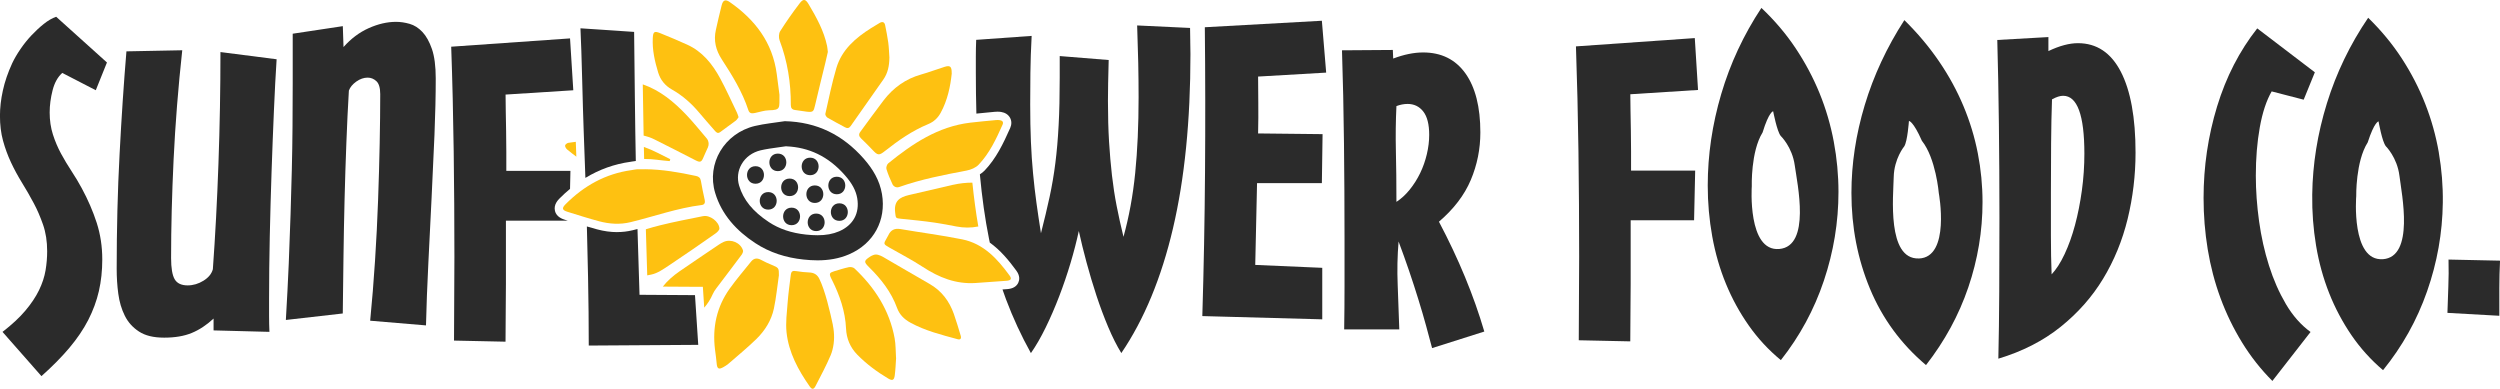 <!--?xml version="1.0" encoding="UTF-8"?-->
<svg viewBox="0 0 638.68 99.33" version="1.1" xmlns="http://www.w3.org/2000/svg">
  <defs>
    <style>
      .cls-1 {
        fill: #2b2b2b;
      }

      .cls-2 {
        fill: #fec111;
      }
    </style>
  </defs>
  <!-- Generator: Adobe Illustrator 28.7.1, SVG Export Plug-In . SVG Version: 1.2.0 Build 142)  -->
  <g>
    <g id="Layer_1">
      <g>
        <g>
          <path d="M416.59,56.29v16.24c0,2.3-.02,4.62-.05,6.95-.03,2.33-.05,4.91-.05,7.73l-13.16-.28c0-3.44.01-6.93.05-10.49.03-3.56.05-7.18.05-10.86,0-8.89-.06-17.88-.18-26.96-.12-9.08-.34-18-.64-26.77l30.36-2.12.83,13.25-17.3,1.1c0,1.23.01,2.65.05,4.28.03,1.63.06,3.31.09,5.06.03,1.75.05,3.5.05,5.24v4.92h16.38l-.28,12.7h-16.19Z" class="cls-1"></path>
          <path d="M523.31,9.46v3.59c2.82-1.35,5.34-2.02,7.54-2.02,4.78,0,8.43,2.42,10.95,7.27,2.51,4.85,3.77,11.75,3.77,20.7,0,5.77-.68,11.41-2.02,16.93-1.35,5.52-3.44,10.61-6.26,15.27-2.82,4.66-6.46,8.77-10.9,12.33-4.45,3.56-9.74,6.26-15.87,8.1.12-5.28.2-10.96.23-17.07.03-6.1.05-12.37.05-18.81,0-8.16-.05-16.16-.14-24.01-.09-7.85-.23-15.03-.41-21.53l13.06-.74ZM524.23,25.38c-.12,3.37-.2,7.13-.23,11.27-.03,4.14-.05,8.36-.05,12.65v10.9c0,3.53.06,6.82.18,9.89,1.16-1.23,2.27-2.94,3.31-5.15,1.04-2.21,1.93-4.69,2.67-7.45.74-2.76,1.32-5.7,1.75-8.83.43-3.13.64-6.26.64-9.38,0-9.87-1.81-14.81-5.43-14.81-.8,0-1.75.31-2.85.92Z" class="cls-1"></path>
          <path d="M588.54,25.47l-8.19-2.12c-1.35,2.33-2.36,5.4-3.04,9.2-.68,3.8-1.01,7.91-1.01,12.33,0,3.8.28,7.68.83,11.64.55,3.96,1.39,7.73,2.53,11.32,1.13,3.59,2.58,6.87,4.32,9.84,1.75,2.97,3.85,5.35,6.3,7.13l-9.75,12.51c-2.94-2.94-5.52-6.21-7.73-9.8-2.21-3.59-4.05-7.38-5.52-11.36-1.47-3.99-2.56-8.14-3.27-12.47-.71-4.32-1.06-8.69-1.06-13.11,0-8.03,1.15-15.82,3.45-23.37,2.3-7.54,5.72-14.2,10.26-19.96l14.72,11.22-2.85,6.99Z" class="cls-1"></path>
          <path d="M625.25,79.93c.06-2.21.14-4.43.23-6.67.09-2.24.11-4.55.05-6.95l13.16.28c-.12,2.33-.18,4.68-.18,7.04v7.04l-13.25-.74Z" class="cls-1"></path>
          <path d="M505.28,39.18c-.8-4.11-2.02-8.14-3.68-12.1-1.66-3.96-3.74-7.77-6.26-11.45-2.52-3.68-5.46-7.18-8.83-10.49-4.48,6.93-7.85,14.17-10.12,21.71-2.27,7.54-3.4,15.03-3.4,22.45,0,8.71,1.58,16.87,4.74,24.47,3.16,7.6,7.93,14.11,14.31,19.5,4.78-6.13,8.39-12.76,10.81-19.87,2.42-7.11,3.63-14.38,3.63-21.8,0-4.17-.4-8.31-1.2-12.42ZM490.19,66.03c-8.17.25-6.5-16.02-6.4-20.76.09-4.74,2.69-7.88,2.69-7.88.83-1.25,1.2-6.49,1.2-6.49,0,0,1.06-.04,3.31,5.07,3.58,4.49,4.32,13.37,4.32,13.37,0,0,3.05,16.45-5.12,16.7Z" class="cls-1"></path>
          <path d="M468.48,36.19c-.8-4.26-2.01-8.39-3.63-12.37-1.63-3.99-3.67-7.82-6.12-11.5-2.45-3.68-5.37-7.11-8.74-10.3-4.54,6.87-7.96,14.2-10.26,21.99-2.3,7.79-3.45,15.58-3.45,23.37,0,4.42.38,8.76,1.15,13.02.77,4.26,1.93,8.3,3.5,12.1,1.56,3.8,3.51,7.36,5.84,10.67,2.33,3.31,5.06,6.26,8.19,8.83,4.84-6.13,8.51-12.9,10.99-20.29,2.48-7.39,3.73-14.95,3.73-22.68,0-4.29-.4-8.57-1.2-12.83ZM454.54,63.61c-8.15.69-7.01-16-7.01-16,0,0-.28-8.9,2.76-13.77,1.64-5.34,2.7-5.42,2.7-5.42,0,0,.98,5.17,1.94,6.31,0,0,2.94,2.82,3.58,7.52.64,4.7,4.18,20.67-3.97,21.36Z" class="cls-1"></path>
          <path d="M623.05,38.96c-.74-4.27-1.9-8.41-3.47-12.42-1.57-4.01-3.56-7.87-5.97-11.58-2.41-3.71-5.28-7.18-8.61-10.42-4.63,6.81-8.14,14.1-10.54,21.85-2.4,7.76-3.65,15.53-3.75,23.32-.06,4.42.27,8.76.98,13.03.71,4.27,1.83,8.32,3.34,12.14,1.51,3.82,3.42,7.4,5.7,10.75,2.29,3.34,4.98,6.32,8.07,8.94,4.92-6.07,8.68-12.79,11.25-20.14,2.58-7.36,3.92-14.9,4.02-22.63.06-4.29-.29-8.57-1.03-12.85ZM608.76,66.21c-8.16.59-6.81-16.08-6.81-16.08,0,0-.17-8.9,2.93-13.74,1.71-5.32,2.77-5.38,2.77-5.38,0,0,.91,5.18,1.86,6.34,0,0,2.9,2.86,3.48,7.56.58,4.71,3.91,20.72-4.24,21.31Z" class="cls-1"></path>
        </g>
        <g>
          <path d="M27.32,15.97l-2.85,7.08-8.56-4.42c-1.17,1.04-1.99,2.53-2.48,4.46-.49,1.93-.74,3.82-.74,5.66,0,2.02.28,3.9.83,5.61.55,1.72,1.24,3.34,2.07,4.88.83,1.53,1.72,3.02,2.67,4.46.95,1.44,1.82,2.9,2.62,4.37,1.59,2.94,2.87,5.89,3.82,8.83.95,2.94,1.43,6.07,1.43,9.38,0,2.88-.29,5.58-.87,8.1-.58,2.52-1.49,4.97-2.71,7.36-1.23,2.39-2.84,4.77-4.83,7.13-1.99,2.36-4.37,4.77-7.13,7.22L.64,84.79c2.39-1.84,4.34-3.65,5.84-5.43,1.5-1.78,2.67-3.53,3.5-5.24.83-1.72,1.38-3.4,1.66-5.06.28-1.66.41-3.28.41-4.88,0-2.51-.35-4.78-1.06-6.81-.71-2.02-1.49-3.83-2.35-5.43-.98-1.84-1.99-3.6-3.04-5.29-1.04-1.69-1.98-3.42-2.81-5.2-.83-1.78-1.5-3.62-2.02-5.52-.52-1.9-.78-4.02-.78-6.35,0-2.02.24-4.17.74-6.44.49-2.27,1.29-4.6,2.39-6.99.55-1.16,1.26-2.38,2.12-3.63.86-1.26,1.79-2.42,2.81-3.5,1.01-1.07,2.05-2.04,3.13-2.9,1.07-.86,2.13-1.47,3.17-1.84l12.97,11.68Z" class="cls-1"></path>
          <path d="M54.56,84.42v-3.04c-1.78,1.66-3.63,2.88-5.57,3.68-1.93.8-4.28,1.2-7.04,1.2s-4.85-.52-6.44-1.56c-1.6-1.04-2.81-2.39-3.63-4.05-.83-1.66-1.38-3.53-1.66-5.61-.28-2.08-.41-4.2-.41-6.35,0-10.12.24-19.89.74-29.3.49-9.41,1.07-18.17,1.75-26.27l14.26-.28c-1.04,9.57-1.78,18.88-2.21,27.92-.43,9.05-.64,17.43-.64,25.16,0,2.58.31,4.39.92,5.43.61,1.04,1.72,1.56,3.31,1.56,1.41,0,2.76-.4,4.05-1.2,1.29-.8,2.08-1.78,2.39-2.94.61-8.4,1.09-17.4,1.43-27,.34-9.6.51-19.09.51-28.47l14.35,1.84c-.25,3.8-.48,8.17-.69,13.11-.22,4.94-.41,10.12-.6,15.55-.18,5.43-.34,10.95-.46,16.56-.12,5.61-.18,10.96-.18,16.05v4.23c0,1.41.03,2.79.09,4.14l-14.26-.37Z" class="cls-1"></path>
          <path d="M87.58,6.68l.18,5.34c1.9-2.15,4.05-3.76,6.44-4.83,2.39-1.07,4.72-1.61,6.99-1.61,1.1,0,2.25.17,3.45.51,1.2.34,2.28,1.03,3.27,2.07.98,1.04,1.79,2.5,2.44,4.37.64,1.87.97,4.37.97,7.5,0,4.36-.11,9.14-.32,14.35-.22,5.21-.46,10.61-.74,16.19-.28,5.58-.55,11.16-.83,16.74-.28,5.58-.48,10.86-.6,15.82l-14.26-1.2c.49-4.97.9-10.07,1.24-15.32.34-5.24.6-10.4.78-15.46.18-5.06.32-9.89.41-14.49.09-4.6.14-8.8.14-12.6,0-1.59-.32-2.7-.97-3.31-.64-.61-1.4-.92-2.25-.92-.98,0-1.95.34-2.9,1.01-.95.68-1.58,1.44-1.89,2.3-.25,4.17-.46,8.62-.64,13.34-.18,4.72-.34,9.54-.46,14.44-.12,4.91-.22,9.84-.28,14.81-.06,4.97-.12,9.75-.18,14.35l-14.54,1.66c.31-5.21.55-10.03.74-14.44.18-4.42.34-8.59.46-12.51.12-3.92.23-7.71.32-11.36.09-3.65.15-7.31.18-10.99.03-3.68.05-7.45.05-11.32v-12.51l12.79-1.93Z" class="cls-1"></path>
          <g>
            <path d="M320.69,67.68l17.11.74v13.16l-30.64-.83c.37-12.27.6-24.5.69-36.71.09-12.2.08-24.56-.05-37.08l29.9-1.66,1.1,13.25-17.39,1.01c0,2.27.01,4.55.05,6.85.03,2.3.01,4.86-.05,7.68l16.47.18-.18,12.51h-16.56l-.46,20.88Z" class="cls-1"></path>
            <path d="M355.83,12.75l.09,2.21c2.76-1.04,5.3-1.56,7.64-1.56,4.66,0,8.26,1.78,10.81,5.34,2.54,3.56,3.82,8.59,3.82,15.09,0,4.23-.81,8.28-2.44,12.14-1.63,3.86-4.34,7.42-8.14,10.67,5.03,9.51,8.89,18.86,11.59,28.06l-13.34,4.23c-.43-1.66-.94-3.54-1.52-5.66-.58-2.12-1.24-4.37-1.98-6.76s-1.53-4.84-2.39-7.36c-.86-2.51-1.75-5-2.67-7.45-.31,3.68-.38,7.36-.23,11.04.15,3.68.29,7.48.41,11.41h-14.08c.06-3.68.09-7.44.09-11.27v-11.73c0-8.22-.05-16.42-.14-24.61-.09-8.19-.26-16.08-.51-23.69l12.97-.09ZM356.75,27.1c-.18,3.74-.23,7.56-.14,11.45.09,3.9.14,8.23.14,13.02,1.23-.8,2.36-1.84,3.4-3.13,1.04-1.29,1.93-2.7,2.67-4.23.74-1.53,1.3-3.14,1.7-4.83.4-1.69.6-3.33.6-4.92,0-2.7-.51-4.69-1.52-5.98-1.01-1.29-2.35-1.93-4-1.93-.92,0-1.87.18-2.85.55Z" class="cls-1"></path>
          </g>
          <path d="M200.86,37.38c2.95.13,5.57.77,8.01,1.94,2.55,1.23,4.83,3.01,6.98,5.45,1.84,2.09,2.81,3.9,3.15,5.87.65,3.82-1.03,6.9-4.62,8.45-1.6.69-3.36,1.01-5.53,1.01-.9,0-1.86-.06-2.94-.17-3.73-.4-6.83-1.44-9.48-3.19-4.09-2.7-6.5-5.65-7.6-9.3-.56-1.86-.34-3.81.62-5.48,1.03-1.8,2.77-3.06,4.88-3.56,1.41-.33,2.96-.54,4.6-.77.63-.08,1.27-.17,1.92-.27M200.49,30.96c-2.55.4-5.13.63-7.63,1.22-7.8,1.85-12.42,9.6-10.15,17.12,1.68,5.57,5.43,9.63,10.2,12.78,3.73,2.46,7.9,3.75,12.33,4.22,1.21.13,2.41.21,3.61.21,2.75,0,5.45-.41,8.07-1.54,6.3-2.72,9.54-8.71,8.4-15.41-.6-3.52-2.35-6.4-4.65-9.02-5.34-6.07-11.96-9.38-20.17-9.58h0Z" class="cls-1"></path>
          <path d="M304.08,10.54c-.03-1.1-.05-2.24-.05-3.4l-13.52-.64c.12,3.31.21,6.5.28,9.57.06,3.07.09,6.01.09,8.83,0,7.12-.29,13.56-.87,19.32-.58,5.77-1.58,11.19-2.99,16.28-.68-2.76-1.26-5.4-1.75-7.91-.49-2.51-.89-5.12-1.2-7.82-.31-2.7-.55-5.57-.74-8.6-.18-3.04-.28-6.49-.28-10.35,0-1.41.01-2.96.05-4.65.03-1.69.08-3.63.14-5.84l-12.51-1.01v5.52c0,4.66-.09,8.73-.28,12.19-.18,3.47-.46,6.67-.83,9.61s-.86,5.83-1.47,8.65c-.61,2.82-1.35,5.92-2.21,9.29-.43-2.7-.81-5.27-1.15-7.73-.34-2.45-.63-4.97-.87-7.54-.25-2.58-.43-5.29-.55-8.14-.12-2.85-.18-6.03-.18-9.52,0-2.51.01-5.2.05-8.05.03-2.85.14-5.99.32-9.43l-14.17,1.01c-.06,1.47-.09,2.88-.09,4.23v4.14c0,3.65.05,7.14.14,10.47,1.1-.11,2.2-.22,3.27-.32.49-.05.98-.09,1.47-.14.23-.02.46-.03.68-.03.31,0,.62.02.91.07,1.02.16,1.83.69,2.27,1.49.43.78.44,1.71.04,2.61-1.83,4.11-3.59,7.76-6.52,10.85-.38.4-.8.72-1.23.99.55,5.93,1.32,11.4,2.32,16.38.07.36.15.71.22,1.06,2.71,1.94,4.86,4.53,6.79,7.18.96,1.32.8,2.39.49,3.05-.45.99-1.4,1.54-2.81,1.65-.41.03-.82.06-1.23.09.29.86.59,1.72.91,2.55,1.78,4.72,3.89,9.29,6.35,13.71,1.29-1.84,2.54-4.02,3.77-6.53,1.23-2.52,2.38-5.17,3.45-7.96,1.07-2.79,2.04-5.63,2.9-8.51.86-2.88,1.56-5.61,2.12-8.19.55,2.52,1.21,5.2,1.98,8.05.77,2.85,1.61,5.67,2.53,8.46.92,2.79,1.92,5.46,2.99,8,1.07,2.54,2.19,4.77,3.36,6.67,5.83-8.59,10.23-19.21,13.2-31.88,2.97-12.66,4.46-27.49,4.46-44.48,0-1.1-.02-2.21-.05-3.31Z" class="cls-1"></path>
          <path d="M141.78,53.87c-.39-1.6.8-2.8,1.2-3.2.86-.86,1.74-1.67,2.65-2.42l.1-4.59h-16.38v-4.92c0-1.75-.02-3.5-.05-5.24-.03-1.75-.06-3.43-.09-5.06-.03-1.62-.05-3.05-.05-4.28l17.3-1.1-.83-13.25-30.36,2.12c.31,8.77.52,17.7.64,26.77.12,9.08.18,18.06.18,26.96,0,3.68-.02,7.3-.05,10.86-.03,3.56-.05,7.05-.05,10.49l13.16.28c0-2.82.01-5.4.05-7.73.03-2.33.05-4.65.05-6.95v-16.24h15.79l-.73-.23c-.53-.17-2.15-.67-2.54-2.27Z" class="cls-1"></path>
          <path d="M161.45,41.27c.29-.05.62-.11.98-.14-.18-8.27-.33-24.73-.43-32.98l-13.71-.92c.31,5.89.58,20.14.83,26.36.16,3.95.29,7.9.43,11.86,3.55-2.16,7.39-3.54,11.49-4.11.12-.02.26-.04.41-.07Z" class="cls-1"></path>
          <path d="M157.66,59.3c-1.66,0-3.39-.24-5.13-.71-.87-.23-1.74-.48-2.6-.74.12,4.33.22,8.63.3,12.9.12,6.1.18,11.94.18,17.53l27.97-.18-.83-12.7-14.17-.09c-.18-5.42-.36-11.02-.52-16.8-.43.11-.86.22-1.29.32-1.26.31-2.58.46-3.92.46Z" class="cls-1"></path>
          <g>
            <path d="M164.72,43.23c4.45.03,8.8.8,13.13,1.73.68.15,1.09.49,1.21,1.26.26,1.64.64,3.26.98,4.88.14.67-.04,1.18-.74,1.27-6.24.77-12.15,2.92-18.23,4.39-2.66.65-5.37.47-8-.23-2.73-.73-5.42-1.59-8.12-2.43-1.34-.42-1.46-.92-.47-1.92,4.68-4.71,10.21-7.8,16.85-8.72.45-.06.91-.18,1.36-.21.67-.04,1.35,0,2.02,0Z" class="cls-2"></path>
            <path d="M199.13,24.22c-.05,3.4.42,3.89-2.71,3.96-1.18.03-2.35.44-3.53.68-.74.15-1.41.21-1.71-.73-1.53-4.69-4.11-8.85-6.77-12.94-1.53-2.35-2.15-4.82-1.52-7.57.49-2.1.93-4.21,1.48-6.29.35-1.34.97-1.56,2.09-.78,6.46,4.5,10.92,10.33,11.98,18.37.26,2,.52,4,.69,5.29Z" class="cls-2"></path>
            <path d="M198.98,70.38c-.41,2.8-.68,5.63-1.26,8.4-.64,3.05-2.28,5.67-4.49,7.83-2.28,2.23-4.76,4.25-7.16,6.34-.37.32-.81.58-1.24.83-1.21.7-1.63.44-1.74-.94-.09-1.2-.29-2.39-.43-3.58-.69-5.64.44-10.87,3.75-15.51,1.71-2.39,3.63-4.63,5.47-6.92.7-.87,1.54-1,2.55-.44.86.48,1.77.88,2.69,1.26,1.85.78,1.87.78,1.87,2.74Z" class="cls-2"></path>
            <path d="M229.67,47.79c-.43.15-.92.06-1.27-.23-.15-.13-.29-.27-.37-.44-.6-1.28-1.16-2.59-1.57-3.93-.13-.42.13-1.19.47-1.47,6.19-5.02,12.72-9.39,20.91-10.38,2.18-.26,4.37-.45,6.55-.66.35-.03.71-.04,1.06.02.64.1.97.48.69,1.12-1.63,3.66-3.33,7.31-6.12,10.25-.74.78-1.98,1.29-3.07,1.5-5.84,1.11-11.66,2.23-17.28,4.22,0,0,0,0,0,0Z" class="cls-2"></path>
            <path d="M188.7,29.92c-.22.28-.42.66-.73.9-1.29.98-2.64,1.9-3.93,2.89-.66.5-1.03.14-1.42-.31-1.33-1.53-2.67-3.04-3.97-4.59-2-2.39-4.3-4.42-7.02-5.96-1.75-.99-2.92-2.45-3.5-4.37-.86-2.86-1.52-5.76-1.36-8.77.09-1.63.39-1.84,1.89-1.24,2.3.92,4.58,1.89,6.84,2.91,3.94,1.77,6.5,4.97,8.49,8.65,1.55,2.86,2.88,5.84,4.29,8.76.15.31.24.66.41,1.15Z" class="cls-2"></path>
            <path d="M212.77,83.09c.44,2.09.43,4.26-.11,6.32-.12.45-.26.9-.44,1.32-1.14,2.7-2.54,5.29-3.88,7.9-.47.91-.91.92-1.49.09-2.93-4.19-5.36-8.65-5.91-13.81-.26-2.47.08-5.02.27-7.52.18-2.36.51-4.72.8-7.07.13-1.06.46-1.22,1.51-1.04,1.07.18,2.16.28,3.25.33,1.18.05,2.01.54,2.54,1.61,1.51,3.07,2.77,8.53,3.48,11.87Z" class="cls-2"></path>
            <path d="M243.15,18.72c-.35,3.33-1.06,6.84-2.82,10.07-.73,1.35-1.77,2.33-3.23,2.93-4.03,1.67-7.57,4.13-10.97,6.82-1.58,1.25-1.88,1.2-3.26-.28-.94-1.01-1.94-1.97-2.93-2.94-.5-.5-.62-1-.18-1.6,2-2.7,3.95-5.45,6-8.11,2.47-3.2,5.6-5.46,9.54-6.57,2.04-.57,4.02-1.35,6.04-1.97,1.4-.43,1.82-.08,1.79,1.64Z" class="cls-2"></path>
            <path d="M228.93,91.43c-.1,1.47-.15,2.96-.34,4.43-.16,1.28-.6,1.48-1.68.84-2.87-1.71-5.54-3.69-7.89-6.08-1.82-1.85-2.77-4.13-2.88-6.68-.2-4.41-1.61-8.44-3.55-12.34-.09-.19-.2-.37-.29-.57-.51-1.12-.39-1.37.81-1.73,1.25-.37,2.5-.79,3.77-1.05.44-.09,1.12.04,1.43.34,5.19,4.91,8.94,10.69,10.24,17.82.3,1.63.25,3.32.36,5.01Z" class="cls-2"></path>
            <path d="M227.21,14.8c-.02,2.02-.4,3.88-1.53,5.5-2.77,3.98-5.57,7.94-8.36,11.9-.39.56-.86.65-1.46.31-1.48-.82-2.99-1.58-4.45-2.44-.29-.17-.62-.7-.56-.98.89-3.92,1.68-7.87,2.82-11.72,1.39-4.67,4.89-7.68,8.87-10.19.72-.45,1.45-.89,2.18-1.32.72-.42,1.25-.24,1.41.6.29,1.45.59,2.91.79,4.38.18,1.33.21,2.68.3,3.96Z" class="cls-2"></path>
            <path d="M249.23,72.3c-5.03.33-9.36-1.41-13.48-4.11-2.75-1.8-5.69-3.31-8.54-4.95-1.54-.88-1.55-.9-.68-2.39.14-.24.3-.49.41-.74.62-1.35,1.6-1.84,3.09-1.59,5.26.9,10.56,1.58,15.79,2.63,5.46,1.1,8.99,4.98,12.11,9.26.6.83.35,1.23-.76,1.32-2.65.21-5.3.38-7.95.57Z" class="cls-2"></path>
            <path d="M243.55,47.19c-3.79.86-7.57,1.74-11.35,2.64-2.38.56-3.88,1.52-3.51,4.49.17,1.41.1,1.43,1.49,1.57,2.88.29,5.77.57,8.64.99,1.85.27,3.68.63,5.5.98,1.85.36,3.76.38,5.61,0-.61-3.51-1.11-7.26-1.52-11.2-1.59,0-3.21.17-4.86.54Z" class="cls-2"></path>
            <g>
              <path d="M164.57,34.67c.9.22,1.78.52,2.61.94,3.52,1.75,7.01,3.55,10.51,5.34,1.17.6,1.51.48,2-.71.36-.88.79-1.74,1.17-2.61,0,0,0,0,0,0,.3-.69.23-1.51-.21-2.13-.04-.06-.09-.11-.13-.17-1.7-2-3.35-4.05-5.15-5.95-3.21-3.38-6.75-6.31-11.16-7.83.06,4.31.14,8.68.22,13.09.04.01.09.03.13.04Z" class="cls-2"></path>
              <path d="M189.81,63.96c-.6-1.96-3.08-3-4.95-2.15-.42.19-.82.42-1.2.68-3.38,2.28-6.76,4.55-10.12,6.87-1.62,1.12-3.05,2.39-4.21,3.86l8.24.05h1.99s.13,1.99.13,1.99l.22,3.33c.86-.97,1.59-2.1,2.16-3.41.24-.55.58-1.06.94-1.54,2.13-2.83,4.29-5.64,6.4-8.48.25-.33.51-.87.41-1.21Z" class="cls-2"></path>
            </g>
            <path d="M211.49,13.28c-.18.77-.4,1.8-.65,2.82-.87,3.61-1.79,7.2-2.62,10.82-.36,1.59-.49,1.79-2.14,1.61-.98-.11-1.95-.31-2.93-.42-.78-.09-1.12-.49-1.12-1.26.03-5.69-.85-11.21-2.87-16.55-.25-.67-.22-1.74.15-2.32,1.55-2.45,3.22-4.83,4.98-7.13.94-1.24,1.5-1.11,2.3.24,1.99,3.36,3.88,6.76,4.7,10.63.09.41.11.84.2,1.55Z" class="cls-2"></path>
            <path d="M223.1,65.16c.41-.17.87-.18,1.29-.04s.79.27,1.14.48c3.99,2.3,7.94,4.65,11.94,6.93,3.08,1.76,5.05,4.39,6.21,7.67.65,1.83,1.19,3.7,1.75,5.56.21.68-.04,1.11-.78.9-4.12-1.12-8.27-2.15-12.07-4.23-1.61-.88-2.79-2.07-3.41-3.77-1.49-4.1-4.11-7.4-7.16-10.41-1.36-1.35-1.34-1.61.26-2.68.25-.17.53-.29.83-.41Z" class="cls-2"></path>
            <g>
              <path d="M179.66,55.21c-3.67.75-7.36,1.43-10.99,2.34-1.23.31-2.45.64-3.67,1.02.11,4.01.23,7.95.35,11.78.33-.06.66-.13,1.01-.2,1.65-.34,3.1-1.39,4.5-2.31,4.01-2.66,7.96-5.42,11.91-8.18.45-.31,1.04-.88,1.02-1.3-.08-1.74-2.46-3.49-4.14-3.14Z" class="cls-2"></path>
              <path d="M168,40.84c1.02.14,2.06.22,3.09.32.05-.16.1-.33.15-.49-1.09-.55-2.18-1.09-3.27-1.64-1.15-.58-2.31-1.08-3.48-1.49.02,1.02.04,2.05.07,3.07,1.14,0,2.29.07,3.44.22Z" class="cls-2"></path>
              <path d="M145.27,36.47c-.34.05-.84.39-.9.68-.06.3.23.79.51,1.03.76.65,1.57,1.24,2.36,1.85-.05-1.26-.09-2.53-.14-3.8-.61.08-1.22.16-1.83.25Z" class="cls-2"></path>
            </g>
          </g>
          <path d="M214.43,56.42c2.88,0,2.89-4.48,0-4.48s-2.89,4.48,0,4.48h0Z" class="cls-1"></path>
          <path d="M213.78,49.63c2.88,0,2.89-4.48,0-4.48s-2.89,4.48,0,4.48h0Z" class="cls-1"></path>
          <path d="M206.97,44.76c2.88,0,2.89-4.48,0-4.48s-2.89,4.48,0,4.48h0Z" class="cls-1"></path>
          <path d="M198.72,43.72c2.88,0,2.89-4.48,0-4.48s-2.89,4.48,0,4.48h0Z" class="cls-1"></path>
          <path d="M193.01,46.94c2.88,0,2.89-4.48,0-4.48s-2.89,4.48,0,4.48h0Z" class="cls-1"></path>
          <path d="M196.26,53.55c2.88,0,2.89-4.48,0-4.48s-2.89,4.48,0,4.48h0Z" class="cls-1"></path>
          <path d="M201.73,50.1c2.88,0,2.89-4.48,0-4.48s-2.89,4.48,0,4.48h0Z" class="cls-1"></path>
          <path d="M202.23,57.53c2.88,0,2.89-4.48,0-4.48s-2.89,4.48,0,4.48h0Z" class="cls-1"></path>
          <path d="M208.17,51.85c2.88,0,2.89-4.48,0-4.48s-2.89,4.48,0,4.48h0Z" class="cls-1"></path>
          <path d="M208.51,59.04c2.88,0,2.89-4.48,0-4.48s-2.89,4.48,0,4.48h0Z" class="cls-1"></path>
        </g>
      </g>
    </g>
  </g>
</svg>